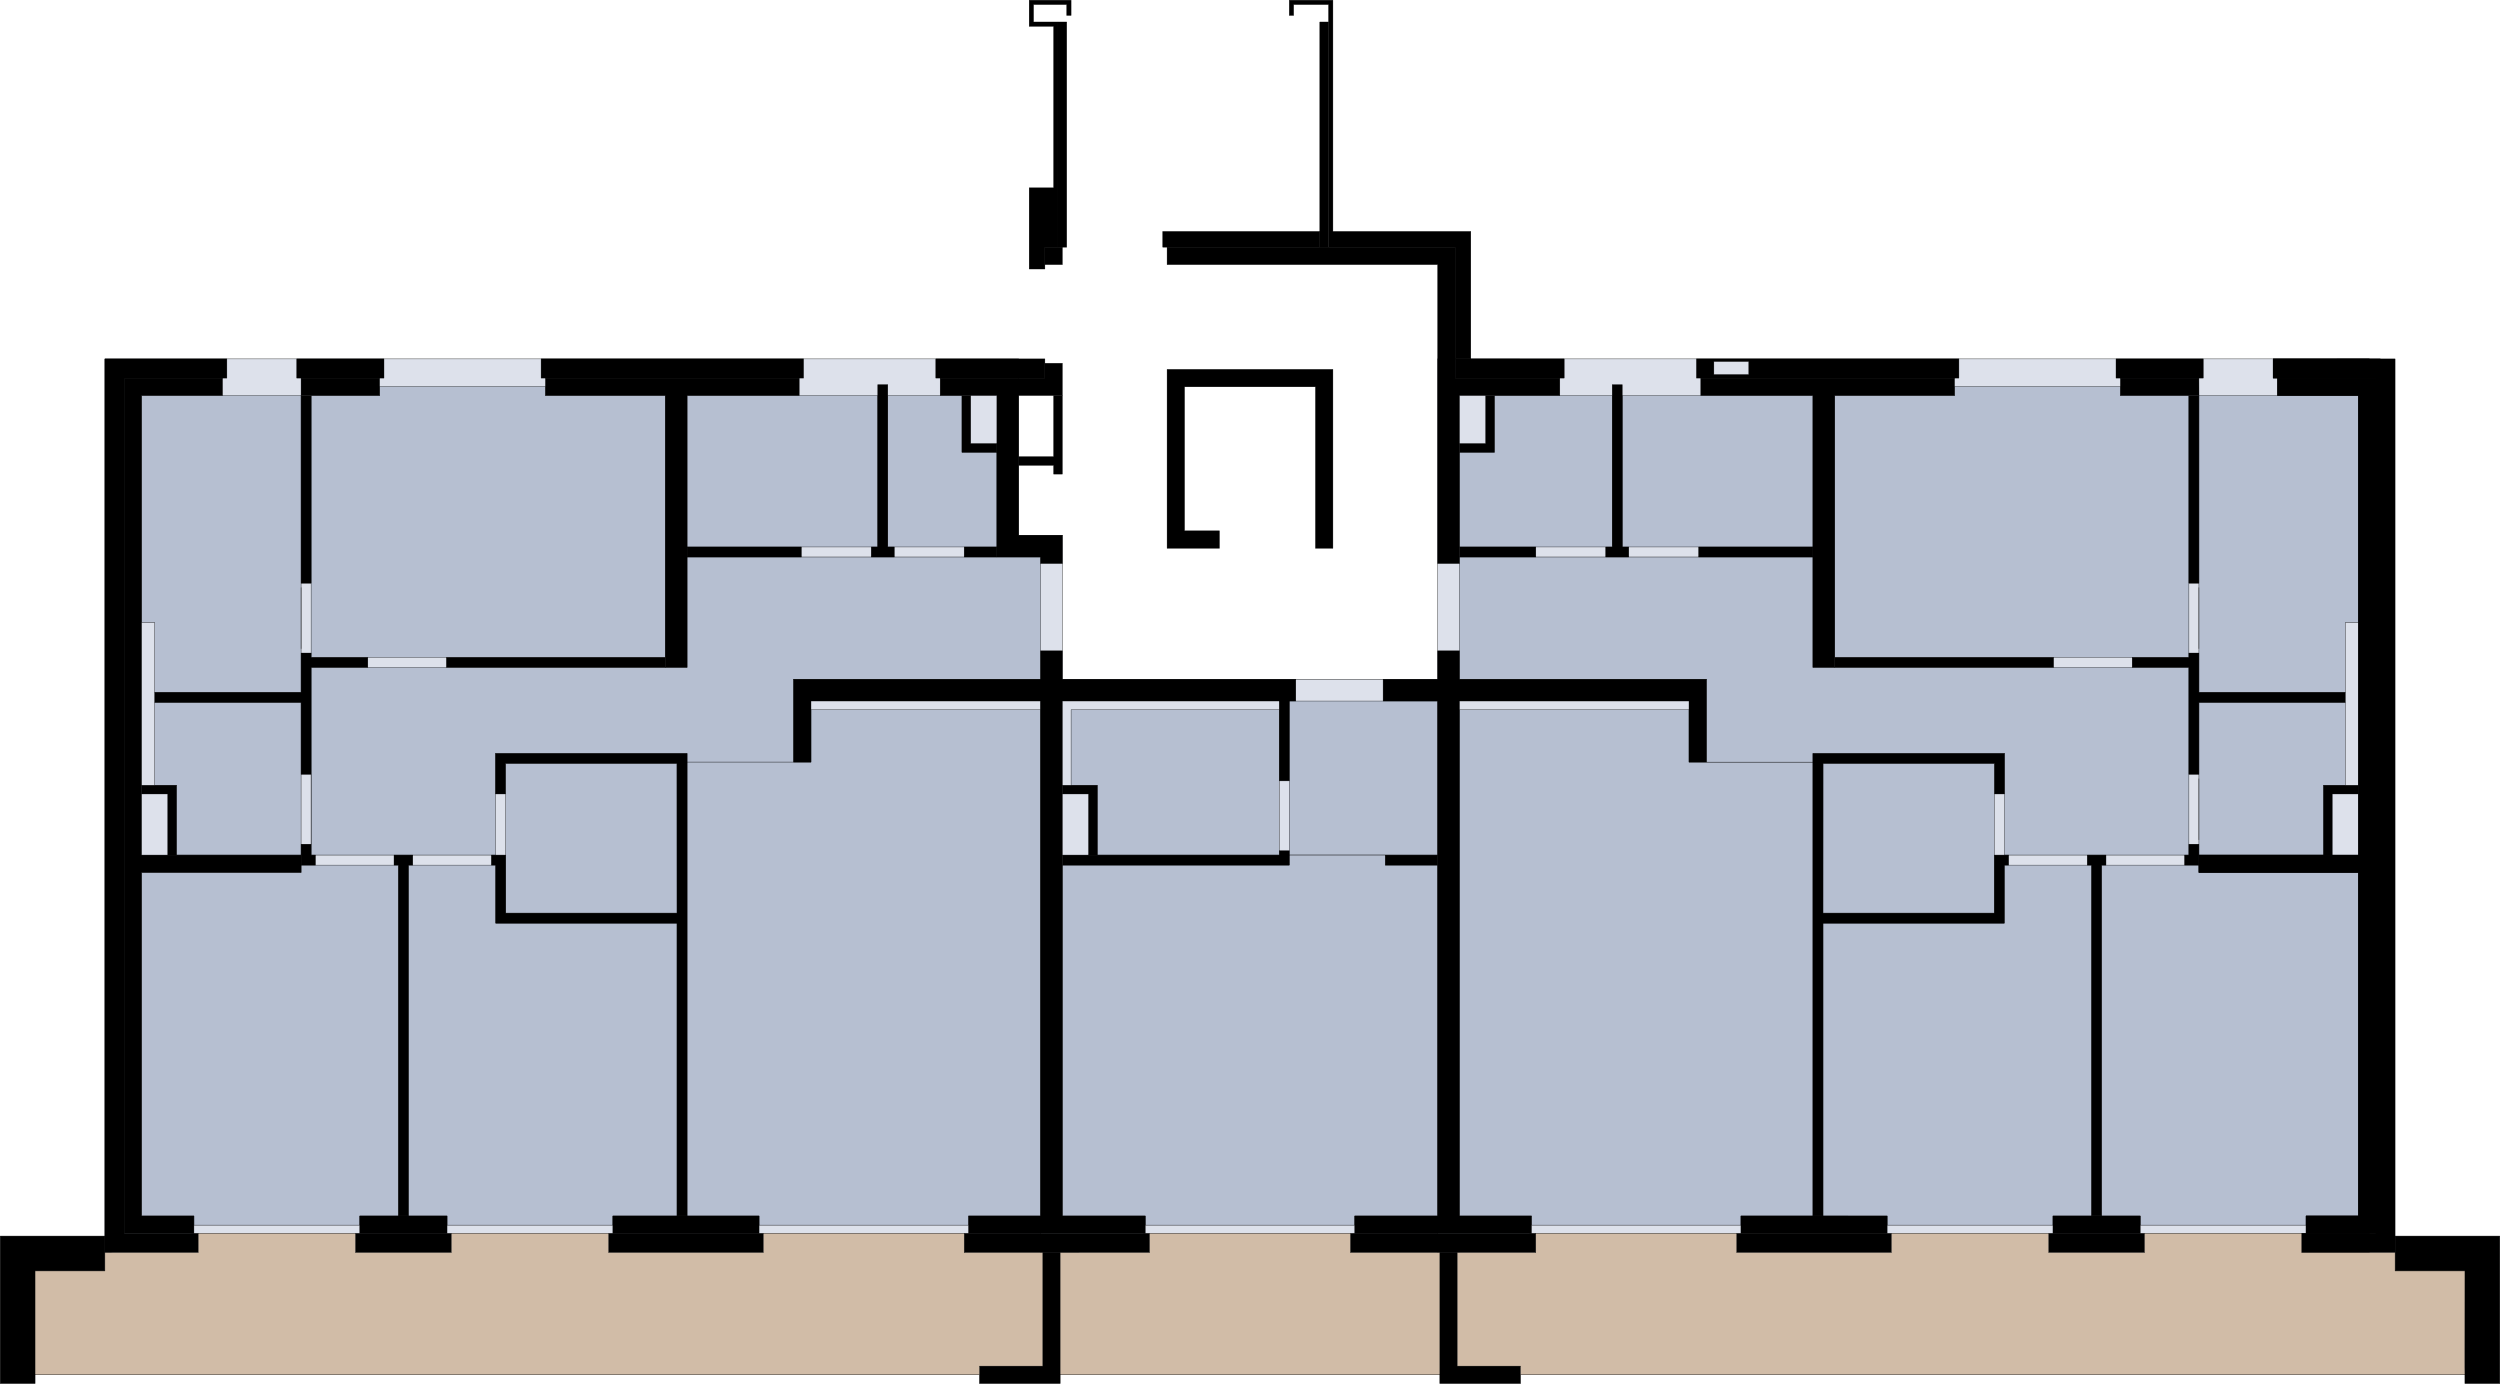 <?xml version="1.0" encoding="UTF-8"?>
<svg id="b" data-name="Layer 2" xmlns="http://www.w3.org/2000/svg" viewBox="0 0 706.59 391.087">
  <g id="c" data-name="_____OBRYSY BYTY">
    <g id="d" data-name="HATCH">
      <polygon points="29.651 101.435 64.125 101.435 152.929 101.435 195.091 101.435 287.925 101.435 287.925 111.796 287.925 151.264 300.259 151.264 300.259 159.281 300.259 183.949 300.259 191.966 300.259 343.674 300.259 348.608 290.31 348.608 273.741 348.608 214.538 348.608 173.219 348.608 126.35 348.608 54.813 348.608 30.822 354.035 29.651 354.035 29.651 101.435 29.651 101.435" fill="#dde1eb" fill-rule="evenodd" stroke="#000" stroke-linejoin="round" stroke-width=".1"/>
    </g>
    <g id="e" data-name="HATCH">
      <polygon points="294.092 191.966 406.331 191.966 412.498 191.966 412.498 343.674 412.498 348.608 409.868 348.608 407.41 348.608 405.249 348.608 399.442 348.608 394.174 348.608 382.896 348.608 323.693 348.608 304.397 354.035 299.642 354.035 294.708 354.035 294.078 354.035 294.092 343.674 294.092 198.133 294.092 191.966 294.092 191.966" fill="#dde1eb" fill-rule="evenodd" stroke="#000" stroke-linejoin="round" stroke-width=".1"/>
    </g>
    <g id="f" data-name="HATCH">
      <polygon points="406.331 198.135 406.331 183.949 406.331 159.281 406.331 101.427 415.705 101.427 442.099 101.435 479.471 101.435 512.499 101.435 553.66 101.435 598.062 101.435 642.465 101.435 670.894 101.429 672.765 101.429 672.745 111.796 672.744 343.674 672.744 348.608 666.578 348.608 651.777 348.608 580.24 348.608 533.371 348.608 492.052 348.608 432.849 348.608 411.881 354.035 406.947 354.035 406.31 354.035 406.331 343.674 406.331 198.135 406.331 198.135" fill="#dde1eb" fill-rule="evenodd" stroke="#000" stroke-linejoin="round" stroke-width=".1"/>
    </g>
  </g>
  <g id="g" data-name="88_M2 PLOCHA">
    <g id="h" data-name="HATCH">
      <polygon points="563.681 215.771 515.255 215.771 515.224 258.077 563.651 258.077 563.681 215.771 563.681 215.771" fill="#b6bfd1" fill-rule="evenodd" stroke="#000" stroke-linejoin="round" stroke-width=".1"/>
    </g>
    <g id="i" data-name="HATCH">
      <polygon points="40.012 246.606 85.093 246.606 85.093 244.509 112.597 244.509 112.597 343.674 101.682 343.674 101.682 346.264 54.813 346.264 54.813 343.674 40.012 343.674 40.012 246.606 40.012 246.606" fill="#b6bfd1" fill-rule="evenodd" stroke="#000" stroke-linejoin="round" stroke-width=".1"/>
    </g>
    <g id="j" data-name="HATCH">
      <polygon points="87.93 111.796 107.294 111.796 107.294 109.206 154.163 109.206 154.163 111.796 188.02 111.796 188.02 185.799 87.93 185.799 87.93 111.796 87.93 111.796" fill="#b6bfd1" fill-rule="evenodd" stroke="#000" stroke-linejoin="round" stroke-width=".1"/>
    </g>
    <g id="k" data-name="HATCH">
      <polygon points="250.923 111.796 271.891 111.796 271.891 127.83 281.758 127.83 281.758 154.595 250.923 154.595 250.923 111.796 250.923 111.796" fill="#b6bfd1" fill-rule="evenodd" stroke="#000" stroke-linejoin="round" stroke-width=".1"/>
    </g>
    <g id="l" data-name="HATCH">
      <polygon points="194.187 157.431 294.092 157.431 294.092 191.966 224.281 191.966 224.281 215.401 194.187 215.401 194.187 212.934 140.041 212.934 140.041 241.672 87.93 241.672 87.93 188.636 194.187 188.636 194.187 157.431 194.187 157.431" fill="#b6bfd1" fill-rule="evenodd" stroke="#000" stroke-linejoin="round" stroke-width=".1"/>
    </g>
    <g id="m" data-name="HATCH">
      <polygon points="40.012 111.796 85.093 111.796 85.093 195.667 43.712 195.667 43.712 175.932 40.012 175.932 40.012 111.796 40.012 111.796" fill="#b6bfd1" fill-rule="evenodd" stroke="#000" stroke-linejoin="round" stroke-width=".1"/>
    </g>
    <g id="n" data-name="HATCH">
      <polygon points="512.403 215.401 482.308 215.401 477.375 215.401 477.375 200.6 412.498 200.6 412.498 343.674 432.849 343.674 432.849 346.264 492.052 346.264 492.052 343.674 512.403 343.674 512.403 215.401 512.403 215.401" fill="#b6bfd1" fill-rule="evenodd" stroke="#000" stroke-linejoin="round" stroke-width=".1"/>
    </g>
    <g id="o" data-name="HATCH">
      <polygon points="591.155 244.509 566.487 244.509 566.487 260.913 515.24 260.913 515.24 343.674 533.371 343.674 533.371 346.264 580.24 346.264 580.24 343.674 591.155 343.674 591.155 244.509 591.155 244.509" fill="#b6bfd1" fill-rule="evenodd" stroke="#000" stroke-linejoin="round" stroke-width=".1"/>
    </g>
    <g id="p" data-name="HATCH">
      <polygon points="666.577 246.606 621.497 246.606 621.497 244.509 593.992 244.509 593.992 343.674 604.908 343.674 604.908 346.264 651.777 346.264 651.777 343.674 666.577 343.674 666.577 246.606 666.577 246.606" fill="#b6bfd1" fill-rule="evenodd" stroke="#000" stroke-linejoin="round" stroke-width=".1"/>
    </g>
    <g id="q" data-name="HATCH">
      <polygon points="194.187 111.796 248.086 111.796 248.086 154.595 194.187 154.595 194.187 111.796 194.187 111.796" fill="#b6bfd1" fill-rule="evenodd" stroke="#000" stroke-linejoin="round" stroke-width=".1"/>
    </g>
    <g id="r" data-name="HATCH">
      <polygon points="194.187 215.401 224.281 215.401 229.215 215.401 229.215 200.6 294.092 200.6 294.092 343.674 273.741 343.674 273.741 346.264 214.538 346.264 214.538 343.674 194.187 343.674 194.187 215.401 194.187 215.401" fill="#b6bfd1" fill-rule="evenodd" stroke="#000" stroke-linejoin="round" stroke-width=".1"/>
    </g>
    <g id="s" data-name="HATCH">
      <polygon points="142.908 215.771 191.334 215.771 191.365 258.077 142.939 258.077 142.908 215.771 142.908 215.771" fill="#b6bfd1" fill-rule="evenodd" stroke="#000" stroke-linejoin="round" stroke-width=".1"/>
    </g>
    <g id="t" data-name="HATCH">
      <polygon points="662.877 198.504 621.497 198.504 621.497 241.672 656.71 241.672 656.71 221.938 662.877 221.938 662.877 198.504 662.877 198.504" fill="#b6bfd1" fill-rule="evenodd" stroke="#000" stroke-linejoin="round" stroke-width=".1"/>
    </g>
    <g id="u" data-name="HATCH">
      <polygon points="302.726 200.6 361.543 200.6 361.574 241.672 310.134 241.672 310.118 221.938 302.726 221.938 302.726 200.6 302.726 200.6" fill="#b6bfd1" fill-rule="evenodd" stroke="#000" stroke-linejoin="round" stroke-width=".1"/>
    </g>
    <g id="v" data-name="HATCH">
      <polygon points="512.403 157.431 412.498 157.431 412.498 191.966 482.308 191.966 482.308 215.401 512.403 215.401 512.403 212.934 566.549 212.934 566.549 241.672 618.66 241.672 618.66 188.636 512.403 188.636 512.403 157.431 512.403 157.431" fill="#b6bfd1" fill-rule="evenodd" stroke="#000" stroke-linejoin="round" stroke-width=".1"/>
    </g>
    <g id="w" data-name="HATCH">
      <polygon points="455.667 111.796 422.365 111.796 422.365 127.83 412.498 127.83 412.498 154.595 455.667 154.595 455.667 111.796 455.667 111.796" fill="#b6bfd1" fill-rule="evenodd" stroke="#000" stroke-linejoin="round" stroke-width=".1"/>
    </g>
    <g id="x" data-name="HATCH">
      <polygon points="512.403 111.796 458.503 111.796 458.503 154.595 512.403 154.595 512.403 111.796 512.403 111.796" fill="#b6bfd1" fill-rule="evenodd" stroke="#000" stroke-linejoin="round" stroke-width=".1"/>
    </g>
    <g id="y" data-name="HATCH">
      <polygon points="666.577 111.796 621.497 111.796 621.497 195.667 662.878 195.667 662.878 175.932 666.577 175.932 666.577 111.796 666.577 111.796" fill="#b6bfd1" fill-rule="evenodd" stroke="#000" stroke-linejoin="round" stroke-width=".1"/>
    </g>
    <g id="z" data-name="HATCH">
      <polygon points="43.712 198.504 85.093 198.504 85.093 241.672 49.879 241.672 49.879 221.938 43.712 221.938 43.712 198.504 43.712 198.504" fill="#b6bfd1" fill-rule="evenodd" stroke="#000" stroke-linejoin="round" stroke-width=".1"/>
    </g>
    <g id="aa" data-name="HATCH">
      <polygon points="115.434 244.509 140.102 244.509 140.102 260.913 191.35 260.913 191.35 343.674 173.219 343.674 173.219 346.264 126.35 346.264 126.35 343.674 115.434 343.674 115.434 244.509 115.434 244.509" fill="#b6bfd1" fill-rule="evenodd" stroke="#000" stroke-linejoin="round" stroke-width=".1"/>
    </g>
    <g id="ab" data-name="HATCH">
      <polygon points="364.395 198.133 406.331 198.133 406.331 241.672 391.53 241.672 364.395 241.672 364.395 198.133 364.395 198.133" fill="#b6bfd1" fill-rule="evenodd" stroke="#000" stroke-linejoin="round" stroke-width=".1"/>
    </g>
    <g id="ac" data-name="HATCH">
      <polygon points="618.66 111.796 599.296 111.796 599.296 109.206 552.427 109.206 552.427 111.796 518.57 111.796 518.57 185.799 618.66 185.799 618.66 111.796 618.66 111.796" fill="#b6bfd1" fill-rule="evenodd" stroke="#000" stroke-linejoin="round" stroke-width=".1"/>
    </g>
    <g id="ad" data-name="HATCH">
      <polygon points="364.395 244.509 364.395 241.672 391.53 241.672 391.53 244.509 406.331 244.509 406.331 343.674 382.896 343.674 382.896 346.264 323.693 346.264 323.693 343.674 300.259 343.674 300.259 244.509 364.395 244.509 364.395 244.509" fill="#b6bfd1" fill-rule="evenodd" stroke="#000" stroke-linejoin="round" stroke-width=".1"/>
    </g>
  </g>
  <g id="ae" data-name="59_STENA NOSNA JW">
    <g id="af" data-name="HATCH">
      <polyline points="672.745 246.606 672.746 343.674 672.744 343.674 672.744 343.674 672.744 348.608 651.777 348.608 651.777 343.674 666.576 343.674 666.577 246.606 621.497 246.606 621.497 241.672 666.577 241.672 666.577 111.796 643.698 111.796 643.698 106.862 672.745 106.862 672.745 111.796 672.745 111.796 672.745 241.672" fill="#000" fill-rule="evenodd" stroke="#000" stroke-linejoin="round" stroke-width=".1"/>
    </g>
    <g id="ag" data-name="HATCH">
      <polygon points="621.514 111.796 599.296 111.796 599.296 106.862 621.497 106.862 621.514 111.796 621.514 111.796" fill="#000" fill-rule="evenodd" stroke="#000" stroke-linejoin="round" stroke-width=".1"/>
    </g>
    <g id="ah" data-name="HATCH">
      <polygon points="552.427 111.796 518.57 111.796 518.57 188.636 512.403 188.636 512.403 111.796 480.705 111.796 480.705 106.862 552.427 106.862 552.427 111.796 552.427 111.796" fill="#000" fill-rule="evenodd" stroke="#000" stroke-linejoin="round" stroke-width=".1"/>
    </g>
    <g id="ai" data-name="HATCH">
      <polygon points="440.866 111.796 412.498 111.796 412.498 159.281 406.331 159.281 406.331 74.794 329.86 74.794 329.86 69.86 411.264 69.86 411.264 106.862 440.866 106.862 440.866 111.796 440.866 111.796" fill="#000" fill-rule="evenodd" stroke="#000" stroke-linejoin="round" stroke-width=".1"/>
    </g>
    <g id="aj" data-name="HATCH">
      <polygon points="376.729 154.965 371.796 154.965 371.796 109.329 334.794 109.329 334.794 150.031 344.661 150.031 344.661 154.965 329.86 154.965 329.86 104.395 376.729 104.395 376.729 154.965 376.729 154.965" fill="#000" fill-rule="evenodd" stroke="#000" stroke-linejoin="round" stroke-width=".1"/>
    </g>
    <g id="ak" data-name="HATCH">
      <polygon points="300.259 74.794 295.325 74.794 295.325 69.86 300.259 69.86 300.259 74.794 300.259 74.794" fill="#000" fill-rule="evenodd" stroke="#000" stroke-linejoin="round" stroke-width=".1"/>
    </g>
    <g id="al" data-name="HATCH">
      <polygon points="300.259 102.669 300.259 111.796 287.925 111.796 287.925 151.264 300.259 151.264 300.259 159.281 294.092 159.281 294.092 157.431 281.758 157.431 281.758 111.796 265.724 111.796 265.724 106.862 295.325 106.862 295.325 102.669 300.259 102.669 300.259 102.669" fill="#000" fill-rule="evenodd" stroke="#000" stroke-linejoin="round" stroke-width=".1"/>
    </g>
    <g id="am" data-name="HATCH">
      <polygon points="225.885 111.796 194.187 111.796 194.187 188.636 188.02 188.636 188.02 111.796 154.163 111.796 154.163 106.862 225.885 106.862 225.885 111.796 225.885 111.796" fill="#000" fill-rule="evenodd" stroke="#000" stroke-linejoin="round" stroke-width=".1"/>
    </g>
    <g id="an" data-name="HATCH">
      <polygon points="107.294 106.862 107.294 111.796 85.093 111.796 85.093 106.862 107.294 106.862 107.294 106.862" fill="#000" fill-rule="evenodd" stroke="#000" stroke-linejoin="round" stroke-width=".1"/>
    </g>
    <g id="ao" data-name="HATCH">
      <polygon points="62.892 111.796 40.012 111.796 40.012 241.672 85.093 241.672 85.093 246.606 40.012 246.606 40.012 343.674 54.813 343.674 54.813 348.608 35.078 348.608 35.078 106.862 62.892 106.862 62.892 111.796 62.892 111.796" fill="#000" fill-rule="evenodd" stroke="#000" stroke-linejoin="round" stroke-width=".1"/>
    </g>
    <g id="ap" data-name="HATCH">
      <polygon points="126.35 343.674 126.35 348.608 101.682 348.608 101.682 343.674 126.35 343.674 126.35 343.674" fill="#000" fill-rule="evenodd" stroke="#000" stroke-linejoin="round" stroke-width=".1"/>
    </g>
    <g id="aq" data-name="HATCH">
      <polygon points="214.538 343.674 214.538 348.608 173.219 348.608 173.219 343.674 214.538 343.674 214.538 343.674" fill="#000" fill-rule="evenodd" stroke="#000" stroke-linejoin="round" stroke-width=".1"/>
    </g>
    <g id="ar" data-name="HATCH">
      <polygon points="323.693 343.674 323.693 348.608 273.741 348.608 273.741 343.674 294.092 343.674 294.092 198.133 229.215 198.133 229.215 215.401 224.281 215.401 224.281 191.966 294.092 191.966 294.092 183.949 300.259 183.949 300.259 191.966 366.245 191.966 366.245 198.133 300.259 198.133 300.259 343.674 323.693 343.674 323.693 343.674" fill="#000" fill-rule="evenodd" stroke="#000" stroke-linejoin="round" stroke-width=".1"/>
    </g>
    <g id="as" data-name="HATCH">
      <polygon points="432.849 343.674 432.849 348.608 382.896 348.608 382.896 343.674 406.331 343.674 406.331 198.133 390.913 198.133 390.913 191.966 406.331 191.966 406.331 183.949 412.498 183.949 412.498 191.966 482.308 191.966 482.308 215.401 477.375 215.401 477.375 198.133 412.498 198.133 412.498 343.674 432.849 343.674 432.849 343.674" fill="#000" fill-rule="evenodd" stroke="#000" stroke-linejoin="round" stroke-width=".1"/>
    </g>
    <g id="at" data-name="HATCH">
      <polygon points="533.371 343.674 533.371 348.608 492.052 348.608 492.052 343.674 533.371 343.676 533.371 343.674 533.371 343.674" fill="#000" fill-rule="evenodd" stroke="#000" stroke-linejoin="round" stroke-width=".1"/>
    </g>
    <g id="au" data-name="HATCH">
      <polygon points="604.908 343.674 604.908 348.608 580.24 348.608 580.24 343.674 604.908 343.674 604.908 343.674" fill="#000" fill-rule="evenodd" stroke="#000" stroke-linejoin="round" stroke-width=".1"/>
    </g>
    <g id="av" data-name="HATCH">
      <polygon points="297.792 111.796 297.792 129.063 287.925 129.063 287.925 131.53 297.792 131.53 297.792 133.997 300.259 133.997 300.259 111.796 297.792 111.796 297.792 111.796" fill="#000" fill-rule="evenodd" stroke="#000" stroke-linejoin="round" stroke-width=".1"/>
    </g>
    <g id="aw" data-name="HATCH">
      <polygon points="294.708 354.035 299.642 354.035 299.642 391.037 276.824 391.037 276.824 386.103 294.708 386.103 294.708 354.035 294.708 354.035" fill="#000" fill-rule="evenodd" stroke="#000" stroke-linejoin="round" stroke-width=".1"/>
    </g>
    <g id="ax" data-name="HATCH">
      <polygon points="411.881 374.838 411.881 354.035 406.947 354.035 406.947 391.037 429.765 391.037 429.765 386.103 411.881 386.103 411.881 374.838 411.881 374.838" fill="#000" fill-rule="evenodd" stroke="#000" stroke-linejoin="round" stroke-width=".1"/>
    </g>
    <g id="ay" data-name="HATCH">
      <polygon points=".05 349.348 .05 391.037 9.917 391.037 9.917 359.215 29.651 359.215 29.651 349.348 .05 349.348 .05 349.348" fill="#000" fill-rule="evenodd" stroke="#000" stroke-linejoin="round" stroke-width=".1"/>
    </g>
    <g id="az" data-name="HATCH">
      <polygon points="706.54 349.348 706.54 391.037 696.672 391.037 696.672 359.215 676.938 359.215 676.938 349.348 706.54 349.348 706.54 349.348" fill="#000" fill-rule="evenodd" stroke="#000" stroke-linejoin="round" stroke-width=".1"/>
    </g>
    <g id="ba" data-name="HATCH">
      <polygon points="643.698 111.796 666.577 111.796 666.577 241.672 621.497 241.672 621.497 246.606 666.577 246.606 666.577 343.674 651.777 343.674 651.777 348.608 671.511 348.608 671.511 106.862 643.698 106.862 643.698 111.796 643.698 111.796" fill="#000" fill-rule="evenodd" stroke="#000" stroke-linejoin="round" stroke-width=".1"/>
    </g>
  </g>
  <g id="bb" data-name="50_PRIECKY JW">
    <g id="bc" data-name="HATCH">
      <polygon points="29.651 101.435 64.125 101.435 64.125 106.862 35.078 106.862 35.078 348.608 56.046 348.608 56.046 354.035 29.651 354.035 29.651 101.435 29.651 101.435" fill="#000" fill-rule="evenodd" stroke="#000" stroke-linejoin="round" stroke-width=".1"/>
    </g>
    <g id="bd" data-name="HATCH">
      <path d="M669.661,354.035v-5.427h-19.118s0,5.427,0,5.427h19.118ZM669.661,106.862v-5.427h-27.197v5.427h27.197Z" fill="#000" fill-rule="evenodd" stroke="#000" stroke-linejoin="round" stroke-width=".1"/>
    </g>
    <g id="be" data-name="HATCH">
      <polygon points="83.859 101.435 108.527 101.435 108.527 106.862 83.859 106.862 83.859 101.435 83.859 101.435" fill="#000" fill-rule="evenodd" stroke="#000" stroke-linejoin="round" stroke-width=".1"/>
    </g>
    <g id="bf" data-name="HATCH">
      <path d="M266.957,105.875h7.4s-7.4,0-7.4,0h0ZM227.118,106.862v-5.427h-74.189s0,5.427,0,5.427h74.189ZM264.49,101.435v5.427h9.867s20.968,0,20.968,0v-5.427h-30.835Z" fill="#000" fill-rule="evenodd" stroke="#000" stroke-linejoin="round" stroke-width=".1"/>
    </g>
    <g id="bg" data-name="HATCH">
      <polygon points="622.73 101.435 598.062 101.435 598.062 106.862 622.73 106.862 622.73 101.435 622.73 101.435" fill="#000" fill-rule="evenodd" stroke="#000" stroke-linejoin="round" stroke-width=".1"/>
    </g>
    <g id="bh" data-name="HATCH">
      <path d="M494.272,105.875h-9.867s0-3.7,0-3.7h9.867s0,3.7,0,3.7h0ZM484.405,106.862h9.867s59.388,0,59.388,0v-5.427h-74.189v5.427h4.934Z" fill="#000" fill-rule="evenodd" stroke="#000" stroke-linejoin="round" stroke-width=".1"/>
    </g>
    <g id="bi" data-name="HATCH">
      <polygon points="100.448 348.608 127.583 348.608 127.583 354.035 100.448 354.035 100.448 348.608 100.448 348.608" fill="#000" fill-rule="evenodd" stroke="#000" stroke-linejoin="round" stroke-width=".1"/>
    </g>
    <g id="bj" data-name="HATCH">
      <polygon points="171.986 348.608 215.771 348.608 215.771 354.035 171.986 354.035 171.986 348.608 171.986 348.608" fill="#000" fill-rule="evenodd" stroke="#000" stroke-linejoin="round" stroke-width=".1"/>
    </g>
    <g id="bk" data-name="HATCH">
      <polygon points="272.507 348.608 324.927 348.608 324.927 354.035 272.507 354.035 272.507 348.608 272.507 348.608" fill="#000" fill-rule="evenodd" stroke="#000" stroke-linejoin="round" stroke-width=".1"/>
    </g>
    <g id="bl" data-name="HATCH">
      <polygon points="381.663 348.608 434.082 348.608 434.082 354.035 381.663 354.035 381.663 348.608 381.663 348.608" fill="#000" fill-rule="evenodd" stroke="#000" stroke-linejoin="round" stroke-width=".1"/>
    </g>
    <g id="bm" data-name="HATCH">
      <polygon points="490.818 348.608 534.604 348.608 534.604 354.035 490.818 354.035 490.818 348.608 490.818 348.608" fill="#000" fill-rule="evenodd" stroke="#000" stroke-linejoin="round" stroke-width=".1"/>
    </g>
    <g id="bn" data-name="HATCH">
      <polygon points="579.006 348.608 606.141 348.608 606.141 354.035 579.006 354.035 579.006 348.608 579.006 348.608" fill="#000" fill-rule="evenodd" stroke="#000" stroke-linejoin="round" stroke-width=".1"/>
    </g>
    <g id="bo" data-name="HATCH">
      <polygon points="411.264 101.435 442.099 101.435 442.099 106.862 411.264 106.862 411.264 101.435 411.264 101.435" fill="#000" fill-rule="evenodd" stroke="#000" stroke-linejoin="round" stroke-width=".1"/>
    </g>
    <g id="bp" data-name="HATCH">
      <polygon points="140.041 212.934 194.187 212.934 194.187 343.674 191.35 343.674 191.35 260.913 140.102 260.913 140.102 244.509 138.869 244.509 138.869 241.672 142.939 241.672 142.939 258.077 191.35 258.077 191.35 215.771 142.877 215.771 142.877 224.405 140.041 224.405 140.041 212.934 140.041 212.934" fill="#000" fill-rule="evenodd" stroke="#000" stroke-linejoin="round" stroke-width=".1"/>
    </g>
    <g id="bq" data-name="HATCH">
      <polygon points="126.165 185.799 188.02 185.799 188.02 188.636 126.165 188.636 126.165 185.799 126.165 185.799" fill="#000" fill-rule="evenodd" stroke="#000" stroke-linejoin="round" stroke-width=".1"/>
    </g>
    <g id="br" data-name="HATCH">
      <polygon points="87.93 185.799 103.964 185.799 103.964 188.636 87.93 188.636 87.93 218.855 85.093 218.855 85.093 198.504 43.712 198.504 43.712 195.667 85.093 195.667 85.093 184.566 87.93 184.566 87.93 185.799 87.93 185.799" fill="#000" fill-rule="evenodd" stroke="#000" stroke-linejoin="round" stroke-width=".1"/>
    </g>
    <g id="bs" data-name="HATCH">
      <polygon points="111.364 241.672 116.668 241.672 116.668 244.509 115.434 244.509 115.434 343.674 112.597 343.674 112.597 244.509 111.364 244.509 111.364 241.672 111.364 241.672" fill="#000" fill-rule="evenodd" stroke="#000" stroke-linejoin="round" stroke-width=".1"/>
    </g>
    <g id="bt" data-name="HATCH">
      <polygon points="85.093 238.589 87.93 238.589 87.93 241.672 89.163 241.672 89.163 244.509 85.093 244.509 85.093 238.589 85.093 238.589" fill="#000" fill-rule="evenodd" stroke="#000" stroke-linejoin="round" stroke-width=".1"/>
    </g>
    <g id="bu" data-name="HATCH">
      <polygon points="85.093 111.796 87.93 111.796 87.93 164.832 85.093 164.832 85.093 111.796 85.093 111.796" fill="#000" fill-rule="evenodd" stroke="#000" stroke-linejoin="round" stroke-width=".1"/>
    </g>
    <g id="bv" data-name="HATCH">
      <polygon points="194.187 154.595 226.502 154.595 226.502 157.431 194.187 157.431 194.187 154.595 194.187 154.595" fill="#000" fill-rule="evenodd" stroke="#000" stroke-linejoin="round" stroke-width=".1"/>
    </g>
    <g id="bw" data-name="HATCH">
      <polygon points="246.236 154.595 248.086 154.595 248.086 108.712 250.923 108.712 250.923 154.595 252.773 154.595 252.773 157.431 246.236 157.431 246.236 154.595 246.236 154.595" fill="#000" fill-rule="evenodd" stroke="#000" stroke-linejoin="round" stroke-width=".1"/>
    </g>
    <g id="bx" data-name="HATCH">
      <polygon points="272.507 154.595 281.758 154.595 281.758 157.431 272.507 157.431 272.507 154.595 272.507 154.595" fill="#000" fill-rule="evenodd" stroke="#000" stroke-linejoin="round" stroke-width=".1"/>
    </g>
    <g id="by" data-name="HATCH">
      <polygon points="40.012 221.938 40.012 224.405 47.412 224.405 47.412 241.672 49.879 241.672 49.879 221.938 40.012 221.938 40.012 221.938" fill="#000" fill-rule="evenodd" stroke="#000" stroke-linejoin="round" stroke-width=".1"/>
    </g>
    <g id="bz" data-name="HATCH">
      <polygon points="274.357 111.796 271.891 111.796 271.891 127.83 281.758 127.83 281.758 125.363 274.357 125.363 274.357 111.796 274.357 111.796" fill="#000" fill-rule="evenodd" stroke="#000" stroke-linejoin="round" stroke-width=".1"/>
    </g>
    <g id="ca" data-name="LINE">
      <line x1="87.93" y1="238.589" x2="87.93" y2="218.855" fill="#000" stroke="#000" stroke-linecap="round" stroke-linejoin="round" stroke-width=".1"/>
    </g>
    <g id="cb" data-name="HATCH">
      <polygon points="300.259 241.672 361.558 241.672 361.558 240.439 364.395 240.439 364.395 244.509 300.259 244.509 300.259 241.672 300.259 241.672" fill="#000" fill-rule="evenodd" stroke="#000" stroke-linejoin="round" stroke-width=".1"/>
    </g>
    <g id="cc" data-name="HATCH">
      <polygon points="361.558 198.133 364.395 198.133 364.395 220.705 361.559 220.705 361.558 198.133 361.558 198.133" fill="#000" fill-rule="evenodd" stroke="#000" stroke-linejoin="round" stroke-width=".1"/>
    </g>
    <g id="cd" data-name="HATCH">
      <polygon points="391.53 241.672 406.331 241.672 406.331 244.509 391.53 244.509 391.53 241.672 391.53 241.672" fill="#000" fill-rule="evenodd" stroke="#000" stroke-linejoin="round" stroke-width=".1"/>
    </g>
    <g id="ce" data-name="HATCH">
      <polygon points="307.659 224.405 300.259 224.405 300.259 221.938 310.126 221.938 310.126 241.672 307.659 241.672 307.659 224.405 307.659 224.405" fill="#000" fill-rule="evenodd" stroke="#000" stroke-linejoin="round" stroke-width=".1"/>
    </g>
    <g id="cf" data-name="LINE">
      <line x1="621.497" y1="237.356" x2="621.497" y2="220.088" fill="#000" stroke="#000" stroke-linecap="round" stroke-linejoin="round" stroke-width=".1"/>
    </g>
    <g id="cg" data-name="LINE">
      <line x1="621.497" y1="183.333" x2="621.497" y2="166.065" fill="#000" stroke="#000" stroke-linecap="round" stroke-linejoin="round" stroke-width=".1"/>
    </g>
    <g id="ch" data-name="HATCH">
      <polygon points="518.57 185.799 580.425 185.799 580.425 188.636 518.57 188.636 518.57 185.799 518.57 185.799" fill="#000" fill-rule="evenodd" stroke="#000" stroke-linejoin="round" stroke-width=".1"/>
    </g>
    <g id="ci" data-name="HATCH">
      <polygon points="412.498 154.595 434.083 154.595 434.083 157.431 412.498 157.431 412.498 154.595 412.498 154.595" fill="#000" fill-rule="evenodd" stroke="#000" stroke-linejoin="round" stroke-width=".1"/>
    </g>
    <g id="cj" data-name="HATCH">
      <polygon points="480.088 154.595 512.403 154.595 512.403 157.431 480.088 157.431 480.088 154.595 480.088 154.595" fill="#000" fill-rule="evenodd" stroke="#000" stroke-linejoin="round" stroke-width=".1"/>
    </g>
    <g id="ck" data-name="HATCH">
      <polygon points="453.817 154.595 455.667 154.595 455.667 108.712 458.503 108.712 458.504 154.595 460.354 154.595 460.354 157.431 453.817 157.431 453.817 154.595 453.817 154.595" fill="#000" fill-rule="evenodd" stroke="#000" stroke-linejoin="round" stroke-width=".1"/>
    </g>
    <g id="cl" data-name="HATCH">
      <polygon points="412.498 125.363 419.898 125.363 419.898 111.796 422.365 111.796 422.365 127.83 412.498 127.83 412.498 125.363 412.498 125.363" fill="#000" fill-rule="evenodd" stroke="#000" stroke-linejoin="round" stroke-width=".1"/>
    </g>
    <g id="cm" data-name="HATCH">
      <polygon points="656.71 241.672 656.71 221.938 666.577 221.938 666.577 224.405 659.177 224.405 659.177 241.672 656.71 241.672 656.71 241.672" fill="#000" fill-rule="evenodd" stroke="#000" stroke-linejoin="round" stroke-width=".1"/>
    </g>
    <g id="cn" data-name="HATCH">
      <polygon points="512.403 212.934 566.549 212.934 566.549 224.405 563.713 224.405 563.713 215.771 515.24 215.771 515.24 258.077 563.651 258.077 563.651 241.672 567.721 241.672 567.721 244.509 566.488 244.509 566.488 260.913 515.24 260.913 515.24 343.674 512.403 343.674 512.403 212.934 512.403 212.934" fill="#000" fill-rule="evenodd" stroke="#000" stroke-linejoin="round" stroke-width=".1"/>
    </g>
    <g id="co" data-name="HATCH">
      <polygon points="589.922 241.672 595.226 241.672 595.226 244.509 593.992 244.509 593.992 343.674 591.155 343.674 591.156 244.509 589.922 244.509 589.922 241.672 589.922 241.672" fill="#000" fill-rule="evenodd" stroke="#000" stroke-linejoin="round" stroke-width=".1"/>
    </g>
    <g id="cp" data-name="HATCH">
      <polygon points="617.427 241.672 618.66 241.672 618.66 238.589 621.497 238.589 621.497 244.509 617.427 244.509 617.427 241.672 617.427 241.672" fill="#000" fill-rule="evenodd" stroke="#000" stroke-linejoin="round" stroke-width=".1"/>
    </g>
    <g id="cq" data-name="HATCH">
      <polygon points="602.627 185.799 618.66 185.799 618.66 184.566 621.497 184.566 621.497 195.667 662.878 195.667 662.878 198.504 621.497 198.504 621.497 218.855 618.66 218.855 618.66 188.636 602.627 188.636 602.627 185.799 602.627 185.799" fill="#000" fill-rule="evenodd" stroke="#000" stroke-linejoin="round" stroke-width=".1"/>
    </g>
    <g id="cr" data-name="HATCH">
      <polygon points="618.66 111.796 621.497 111.796 621.497 164.832 618.66 164.832 618.66 111.796 618.66 111.796" fill="#000" fill-rule="evenodd" stroke="#000" stroke-linejoin="round" stroke-width=".1"/>
    </g>
    <g id="cs" data-name="HATCH">
      <polygon points="301.492 69.86 301.492 6.217 299.025 6.217 299.025 69.86 301.492 69.86 301.492 69.86" fill="#000" fill-rule="evenodd" stroke="#000" stroke-linejoin="round" stroke-width=".1"/>
    </g>
    <g id="ct" data-name="HATCH">
      <polygon points="375.496 69.86 375.496 6.217 373.029 6.217 373.029 69.86 375.496 69.86 375.496 69.86" fill="#000" fill-rule="evenodd" stroke="#000" stroke-linejoin="round" stroke-width=".1"/>
    </g>
    <g id="cu" data-name="HATCH">
      <polygon points="290.885 53.086 297.792 53.086 297.792 7.451 290.885 7.451 290.885 .05 302.726 .05 302.726 4.367 301.492 4.367 301.492 1.283 292.118 1.283 292.118 6.217 299.025 6.217 299.025 69.86 295.325 69.86 295.325 76.027 290.885 76.027 290.885 53.086 290.885 53.086" fill="#000" fill-rule="evenodd" stroke="#000" stroke-linejoin="round" stroke-width=".1"/>
    </g>
    <g id="cv" data-name="HATCH">
      <polygon points="373.029 69.86 373.029 67.887 373.029 65.42 328.625 65.42 328.625 69.86 411.264 69.86 411.264 101.427 415.705 101.427 415.705 65.42 376.729 65.42 376.729 .05 364.395 .05 364.395 4.367 365.629 4.367 365.629 1.283 375.496 1.283 375.496 67.887 375.496 69.86 373.029 69.86 373.029 69.86" fill="#000" fill-rule="evenodd" stroke="#000" stroke-linejoin="round" stroke-width=".1"/>
    </g>
    <g id="cw" data-name="LINE">
      <line x1="85.093" y1="183.333" x2="85.093" y2="166.065" fill="#000" stroke="#000" stroke-linecap="round" stroke-linejoin="round" stroke-width=".1"/>
    </g>
    <g id="cx" data-name="HATCH">
      <polygon points="676.938 101.435 642.465 101.435 642.465 106.862 671.511 106.862 671.511 348.608 650.543 348.608 650.543 354.035 676.938 354.035 676.938 101.435 676.938 101.435" fill="#000" fill-rule="evenodd" stroke="#000" stroke-linejoin="round" stroke-width=".1"/>
    </g>
  </g>
  <g id="cy" data-name="89_BALKONY A TERASY">
    <g id="cz" data-name="HATCH">
      <polygon points="9.917 359.215 29.651 359.215 29.651 354.035 56.046 354.035 56.046 348.608 100.448 348.608 100.448 354.035 127.583 354.035 127.583 348.608 171.986 348.608 171.986 354.035 215.771 354.035 215.771 348.608 272.507 348.608 272.507 354.035 294.708 354.035 294.708 386.103 276.824 386.103 276.824 388.57 9.917 388.57 9.917 359.215 9.917 359.215" fill="#d1bca7" fill-rule="evenodd" stroke="#000" stroke-linejoin="round" stroke-width=".1"/>
    </g>
    <g id="da" data-name="HATCH">
      <polygon points="299.642 354.035 324.927 354.035 324.927 348.608 381.663 348.608 381.663 354.035 406.947 354.035 406.947 388.57 299.642 388.57 299.642 354.035 299.642 354.035" fill="#d1bca7" fill-rule="evenodd" stroke="#000" stroke-linejoin="round" stroke-width=".1"/>
    </g>
    <g id="db" data-name="HATCH">
      <polygon points="696.645 386.103 696.672 359.215 676.938 359.215 676.938 354.035 650.543 354.035 650.543 348.608 606.141 348.608 606.141 354.035 579.006 354.035 579.006 348.608 534.604 348.608 534.604 354.035 490.818 354.035 490.818 348.608 434.082 348.608 434.082 354.035 411.881 354.035 411.881 386.103 429.765 386.103 429.765 388.57 696.672 388.57 696.645 386.103" fill="#d1bca7" fill-rule="evenodd" stroke="#000" stroke-linejoin="round" stroke-width=".1"/>
    </g>
  </g>
</svg>
